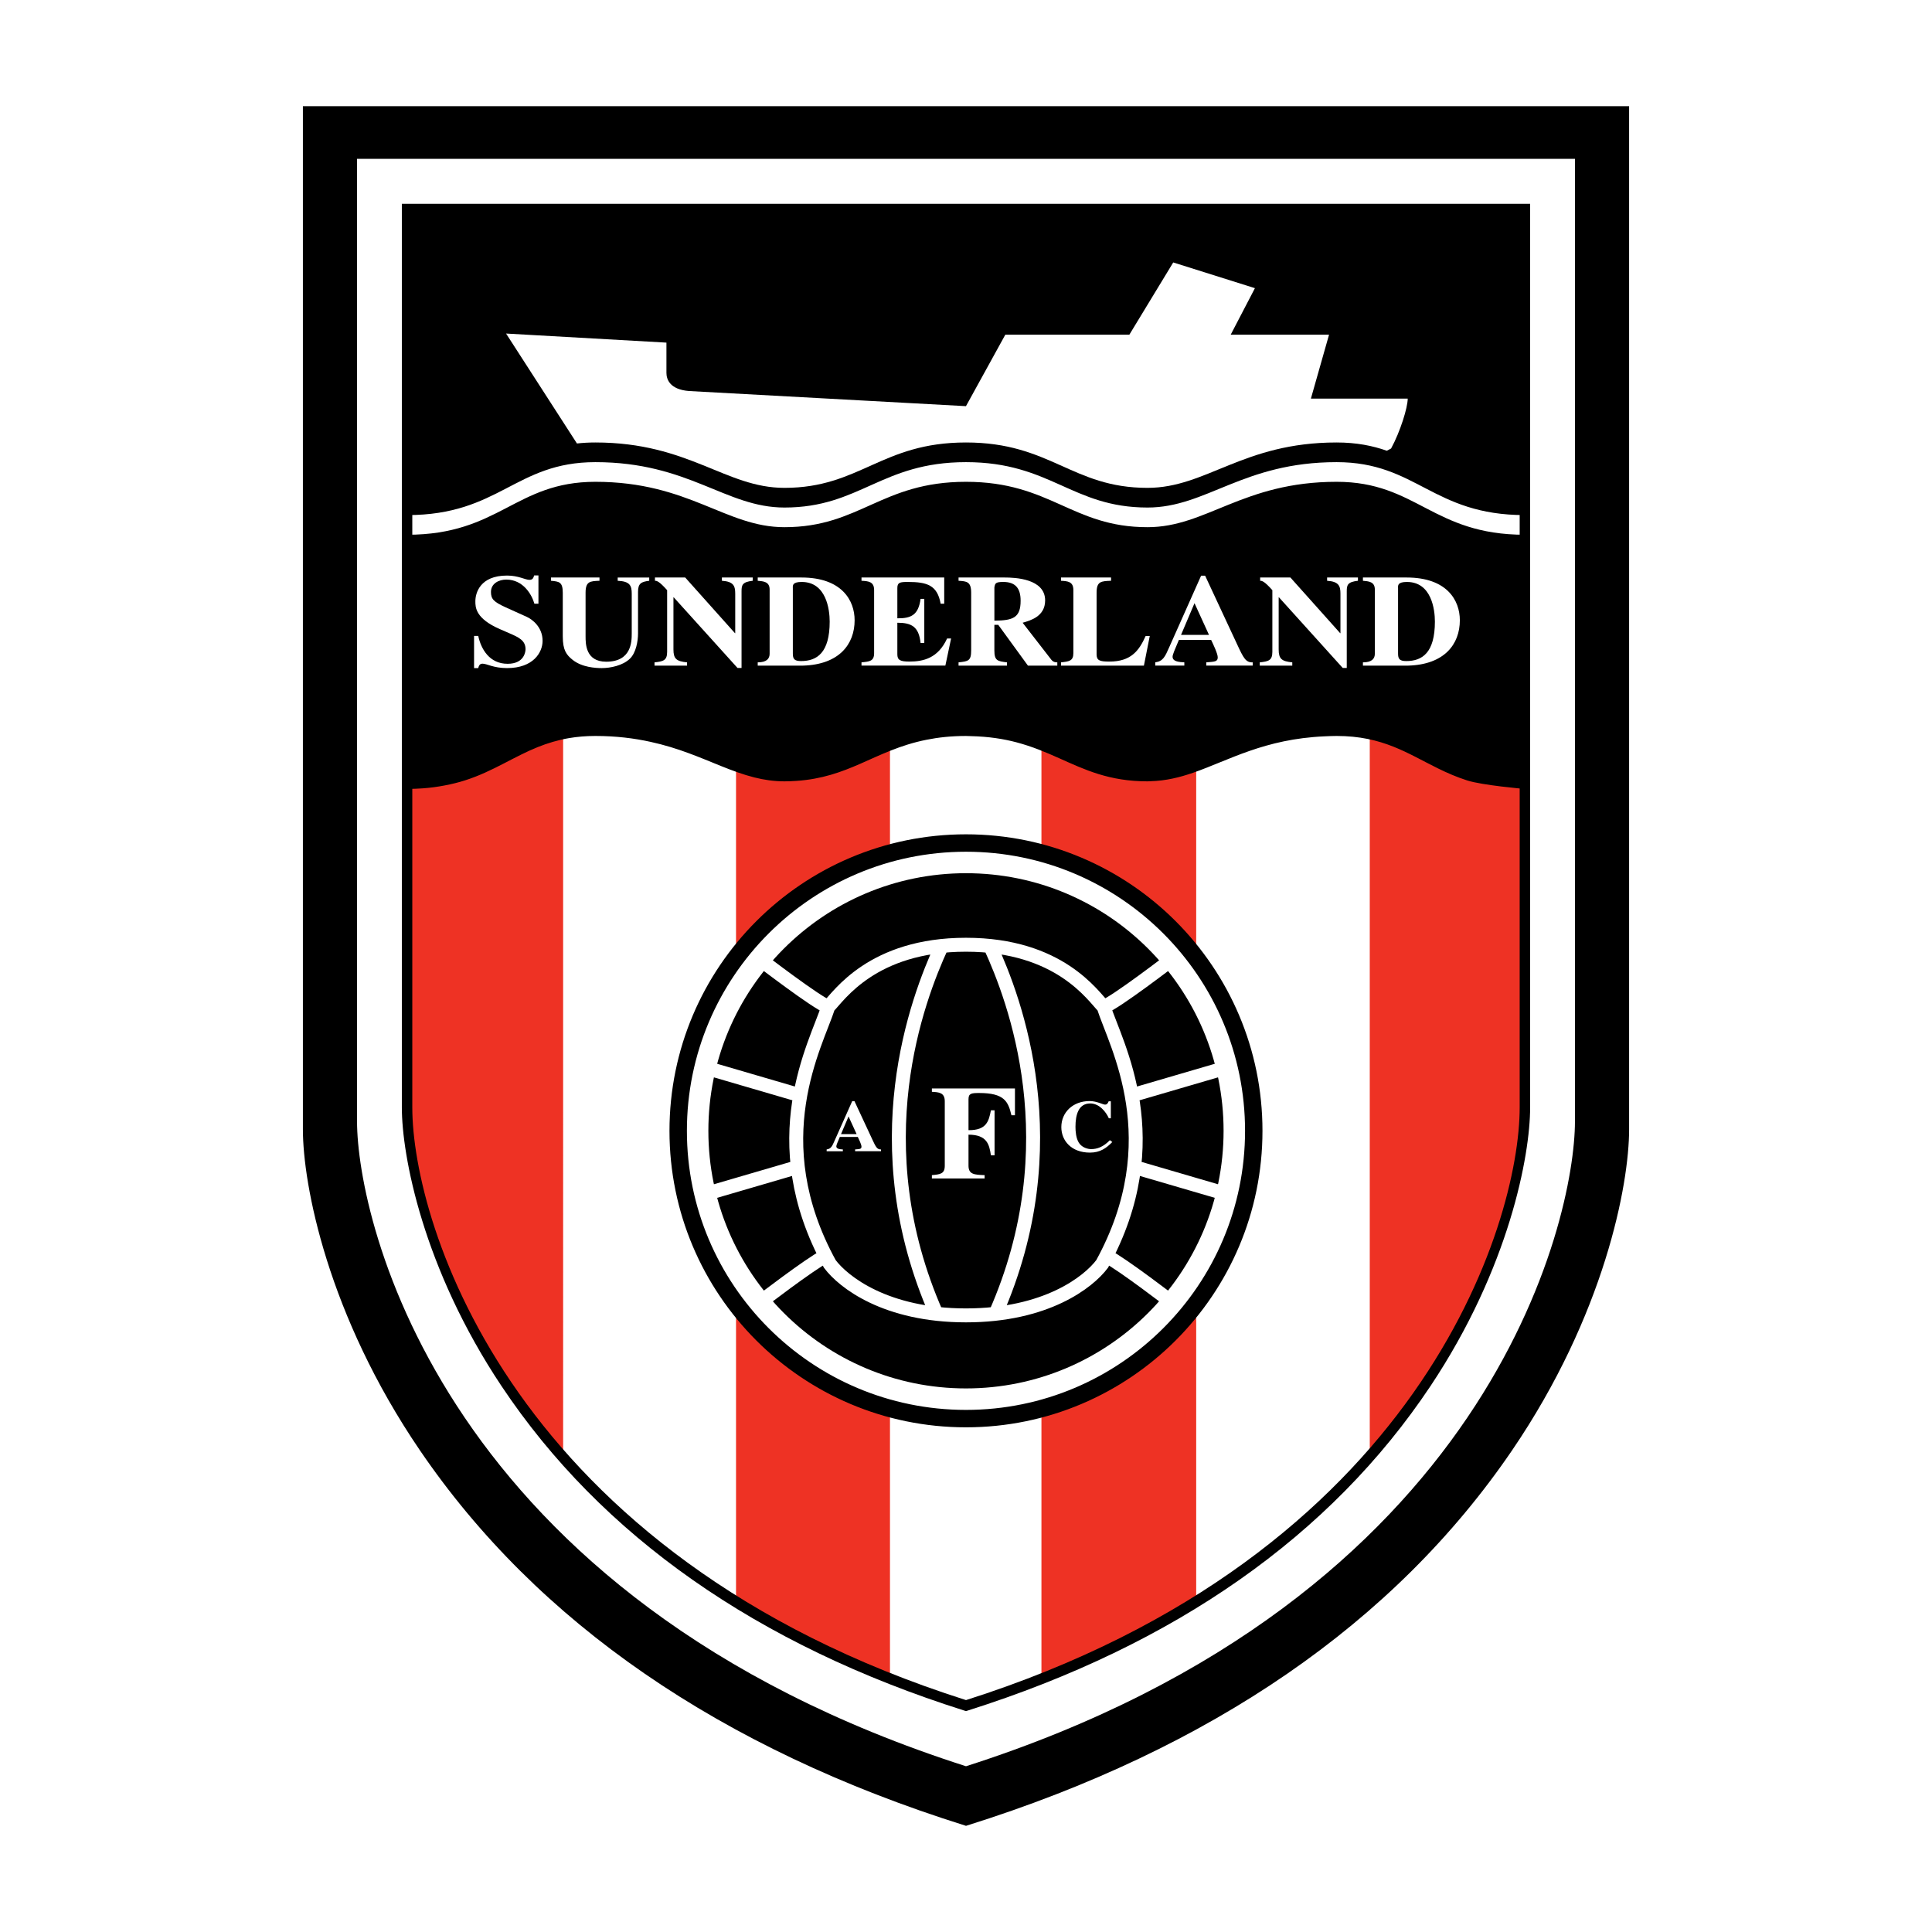 <?xml version="1.0" encoding="utf-8"?>
<!-- Generator: Adobe Illustrator 13.0.0, SVG Export Plug-In . SVG Version: 6.00 Build 14948)  -->
<!DOCTYPE svg PUBLIC "-//W3C//DTD SVG 1.0//EN" "http://www.w3.org/TR/2001/REC-SVG-20010904/DTD/svg10.dtd">
<svg version="1.0" id="Layer_1" xmlns="http://www.w3.org/2000/svg" xmlns:xlink="http://www.w3.org/1999/xlink" x="0px" y="0px"
	 width="192.756px" height="192.756px" viewBox="0 0 192.756 192.756" enable-background="new 0 0 192.756 192.756"
	 xml:space="preserve">
<g>
	<polygon fill-rule="evenodd" clip-rule="evenodd" fill="#FFFFFF" points="0,0 192.756,0 192.756,192.756 0,192.756 0,0 	"/>
	<path fill-rule="evenodd" clip-rule="evenodd" d="M162.188,10.592H30.22v102.08c0,5.531,2.461,18.506,11.684,32.041
		c11.706,17.18,29.999,29.77,54.371,37.418l0.104,0.033l0.104-0.033c24.371-7.648,42.664-20.238,54.369-37.418
		c9.224-13.535,11.685-26.51,11.685-32.041V10.592H162.188L162.188,10.592z"/>
	<path fill-rule="evenodd" clip-rule="evenodd" fill="#FFFFFF" d="M35.622,15.846h121.512v96.031c0,9.822-8.407,47.58-60.756,64.342
		c-52.349-16.762-60.756-54.52-60.756-64.342V15.846L35.622,15.846z"/>
	<path fill-rule="evenodd" clip-rule="evenodd" fill="#FFFFFF" d="M40.613,67.994v42.496c0,4.488,1.919,15.596,9.839,27.484
		c0.294,0.441,0.616,0.889,0.929,1.334c0.309,0.441,0.622,0.885,0.949,1.326c0.319,0.434,0.65,0.869,0.987,1.303
		c0.333,0.43,0.678,0.857,1.027,1.287c0.345,0.424,0.688,0.85,1.051,1.271c0.354,0.416,0.731,0.832,1.103,1.246
		s0.731,0.832,1.122,1.244c0.377,0.402,0.785,0.803,1.179,1.203c0.398,0.404,0.789,0.807,1.203,1.209
		c0.403,0.393,0.83,0.781,1.251,1.17c0.422,0.391,0.844,0.781,1.282,1.17c0.432,0.381,0.88,0.76,1.329,1.137
		c1.206,1.018,2.46,2.023,3.79,3.012c0.46,0.342,0.944,0.678,1.419,1.016c0.483,0.344,0.958,0.688,1.458,1.027
		c0.504,0.342,1.032,0.674,1.551,1.01c0.541,0.35,1.073,0.701,1.631,1.043c0.576,0.354,1.175,0.699,1.77,1.047
		c0.629,0.367,1.265,0.732,1.915,1.092c0.691,0.381,1.394,0.756,2.109,1.127c0.76,0.395,1.547,0.777,2.337,1.162
		c0.849,0.41,1.702,0.82,2.585,1.217c0.939,0.422,1.898,0.836,2.878,1.24c1.034,0.428,2.104,0.838,3.182,1.244
		c1.133,0.428,2.292,0.84,3.477,1.244c0.802,0.271,1.585,0.553,2.411,0.814c48.082-15.211,55.764-50.701,55.764-59.68V68.385v-0.391
		H40.613L40.613,67.994z"/>
	<path fill-rule="evenodd" clip-rule="evenodd" fill="#EE3224" d="M40.613,20.856v89.634c0,5.408,2.849,20.434,15.571,34.852V67.994
		h17.25v91.832c4.494,2.787,9.601,5.373,15.36,7.65V67.994h15.111v99.525c5.797-2.285,10.921-4.883,15.44-7.684V67.994h17.316
		v77.211c12.62-14.377,15.479-29.324,15.479-34.715V20.856H40.613L40.613,20.856z"/>
	<path fill-rule="evenodd" clip-rule="evenodd" d="M40.627,20.856V78.71c0.538,0,1.042-0.021,1.532-0.055
		c0.784-0.055,1.497-0.156,2.172-0.284c0.744-0.141,1.44-0.312,2.082-0.519c0.708-0.229,1.363-0.489,1.987-0.77
		c0.653-0.293,1.273-0.604,1.881-0.919c0.585-0.303,1.164-0.604,1.75-0.894c0.524-0.261,1.062-0.506,1.62-0.732
		c0.48-0.193,0.978-0.368,1.502-0.521c0.512-0.149,1.045-0.278,1.619-0.375c0.8-0.135,1.664-0.214,2.624-0.214
		c2.095,0,3.892,0.234,5.503,0.587c1.391,0.304,2.639,0.697,3.792,1.123c1.153,0.425,2.219,0.875,3.25,1.291
		c1.119,0.451,2.203,0.856,3.319,1.136c0.96,0.241,1.945,0.391,3.003,0.391c0.416,0,0.808-0.019,1.192-0.045
		c2.556-0.172,4.476-0.881,6.327-1.688c2.038-0.89,4.008-1.888,6.662-2.417c1.158-0.232,2.443-0.377,3.931-0.377
		c0.177,0,0.334,0.013,0.505,0.017c1.75,0.04,3.229,0.271,4.538,0.618c1.585,0.42,2.937,0.996,4.246,1.581
		c2.566,1.148,4.998,2.312,8.825,2.312c0.103,0,0.2-0.011,0.303-0.014c1.517-0.041,2.894-0.375,4.263-0.851
		c3.553-1.232,7.102-3.368,13.105-3.627c0.393-0.017,0.781-0.036,1.195-0.036c4.611,0,7.09,1.753,10.123,3.241
		c0.898,0.441,1.846,0.859,2.913,1.2c1.498,0.478,5.62,0.841,5.736,0.841V20.856H40.627L40.627,20.856z"/>
	<path fill-rule="evenodd" clip-rule="evenodd" fill="#FFFFFF" d="M152.127,51.391c-9.206,0-10.773-5.282-18.772-5.282
		c-9.358,0-12.98,4.528-18.866,4.528c-7.548,0-9.66-4.528-18.114-4.528c-8.452,0-10.564,4.528-18.112,4.528
		c-5.886,0-9.508-4.528-18.866-4.528c-8,0-9.562,5.282-18.769,5.282v1.962c9.207,0,10.77-5.283,18.769-5.283
		c9.358,0,12.98,4.528,18.866,4.528c7.548,0,9.66-4.528,18.112-4.528c8.454,0,10.566,4.528,18.114,4.528
		c5.886,0,9.508-4.528,18.866-4.528c7.999,0,9.566,5.283,18.772,5.283V51.391L152.127,51.391z"/>
	<path fill-rule="evenodd" clip-rule="evenodd" fill="#FFFFFF" d="M138.364,44.97c-1.415-0.495-3.012-0.824-5.01-0.824
		c-9.358,0-12.98,4.528-18.866,4.528c-7.548,0-9.66-4.528-18.114-4.528c-8.452,0-10.564,4.528-18.112,4.528
		c-5.886,0-9.508-4.528-18.866-4.528c-0.651,0-1.261,0.035-1.834,0.1l-7.071-10.968l16,0.906v3.019c0,0.604,0.301,1.66,2.264,1.811
		l27.62,1.509l3.926-7.131h12.375l4.378-7.207l8.151,2.566l-2.417,4.641h9.812l-1.811,6.377h9.66c0,0.906-0.755,3.321-1.661,4.981
		L138.364,44.97L138.364,44.97z"/>
	
		<path fill-rule="evenodd" clip-rule="evenodd" fill="#FFFFFF" stroke="#000000" stroke-width="1.738" stroke-miterlimit="2.613" d="
		M96.375,141.535c15.858,0,28.713-12.857,28.713-28.713c0-15.857-12.855-28.713-28.713-28.713
		c-15.856,0-28.712,12.855-28.712,28.713C67.662,128.678,80.518,141.535,96.375,141.535L96.375,141.535z"/>
	<path fill-rule="evenodd" clip-rule="evenodd" d="M96.375,138.523c14.195,0,25.702-11.508,25.702-25.701
		c0-14.195-11.507-25.702-25.702-25.702c-14.194,0-25.701,11.507-25.701,25.702C70.673,127.016,82.181,138.523,96.375,138.523
		L96.375,138.523z"/>
	<path fill="none" stroke="#FFFFFF" stroke-width="1.391" stroke-miterlimit="2.613" d="M122.487,106.482l-9.512,2.781
		 M93.948,94.408c-2.427,5.282-7.975,19.772-0.52,36.676 M96.375,131.236c8,0,12.226-3.32,13.585-5.133
		c6.792-12.377,1.358-21.885,0.15-25.658c-1.056-1.057-4.377-6.188-13.736-6.188c-9.357,0-12.679,5.132-13.735,6.188
		c-1.208,3.773-6.641,13.281,0.152,25.658C84.149,127.916,88.376,131.236,96.375,131.236 M75.697,130.029
		c0,0,5.11-3.932,6.663-4.713 M98.802,94.408c2.429,5.282,7.977,19.772,0.521,36.676 M70.263,119.16l9.285-2.713 M117.054,130.029
		c0,0-5.046-3.883-6.632-4.697 M75.697,95.616c0,0,5.888,4.527,6.943,4.83 M122.487,119.16l-9.354-2.734 M70.263,106.482
		l9.513,2.781 M117.054,95.616c0,0-5.887,4.527-6.943,4.83"/>
	<path fill-rule="evenodd" clip-rule="evenodd" fill="#FFFFFF" d="M53.316,60.232c-0.257-0.911-1.115-2.406-2.802-2.406
		c-0.745,0-1.531,0.39-1.531,1.235c0,0.703,0.272,0.989,1.474,1.535l2.103,0.95c0.486,0.22,1.573,0.975,1.573,2.392
		c0,1.145-0.916,2.718-3.546,2.718c-1.36,0-2.003-0.441-2.446-0.441c-0.3,0-0.372,0.233-0.429,0.441h-0.415v-3.212h0.415
		c0.285,1.314,1.115,2.783,2.932,2.783c1.716,0,1.788-1.288,1.788-1.456c0-0.872-0.672-1.184-1.601-1.586l-0.959-0.417
		c-2.445-1.066-2.445-2.185-2.445-2.783c0-0.793,0.444-2.561,3.162-2.561c1.144,0,1.815,0.429,2.231,0.429
		c0.328,0,0.399-0.195,0.471-0.443h0.429v2.822H53.316L53.316,60.232z"/>
	<path fill-rule="evenodd" clip-rule="evenodd" fill="#FFFFFF" d="M64.772,57.944c-0.786,0.104-1.116,0.247-1.116,1.105v4.148
		c0,0.767-0.2,1.925-0.8,2.51c-0.716,0.702-1.959,0.949-2.818,0.949c-0.629,0-1.973-0.078-2.903-0.819
		c-0.616-0.495-0.987-0.95-0.987-2.354V59.14c0-1.092-0.371-1.118-1.172-1.196v-0.326h4.835v0.326
		c-0.945,0.039-1.388,0.052-1.388,1.196v4.343c0,0.742,0,2.536,2.059,2.536c2.518,0,2.547-1.99,2.547-2.821v-3.966
		c0-0.793-0.171-1.235-1.401-1.287v-0.326h3.146V57.944L64.772,57.944z"/>
	<path fill-rule="evenodd" clip-rule="evenodd" fill="#FFFFFF" d="M65.301,66.084c0.858-0.091,1.259-0.182,1.259-1.041V58.88
		c-0.801-0.897-1.029-0.936-1.215-0.936v-0.326h3.018l4.962,5.553h0.029v-3.94c0-0.78-0.171-1.209-1.33-1.287v-0.326h3.075v0.326
		c-1.029,0.117-1.115,0.417-1.115,1.041v7.659h-0.4l-6.366-7.048h-0.028v5.201c0,0.937,0.3,1.184,1.359,1.288v0.325h-3.247V66.084
		L65.301,66.084z"/>
	<path fill-rule="evenodd" clip-rule="evenodd" fill="#FFFFFF" d="M82.778,62.014c0,3.108-1.259,3.941-2.86,3.941
		c-0.688,0-0.816-0.235-0.816-0.755v-6.527c-0.014-0.286-0.028-0.611,0.887-0.611C82.448,58.061,82.778,60.831,82.778,62.014
		l2.488-0.13c0-2.002-1.301-4.266-5.306-4.266h-4.362v0.326c0.558,0.052,1.188,0.078,1.188,0.872v6.41
		c0,0.481-0.286,0.858-1.188,0.858v0.325h4.52c3.604-0.104,5.148-2.133,5.148-4.525L82.778,62.014L82.778,62.014z"/>
	<path fill-rule="evenodd" clip-rule="evenodd" fill="#FFFFFF" d="M85.952,57.618h8.253v2.614h-0.357
		c-0.33-1.846-1.344-2.171-3.276-2.171c-0.786,0-1.044,0.051-1.044,0.611v3.017c1.373,0.013,2.103-0.325,2.317-1.938h0.372v4.396
		h-0.372c-0.171-1.626-0.901-2.016-2.317-2.016v3.146c0,0.572,0.272,0.728,1.202,0.728c1.402,0,2.86-0.338,3.76-2.301h0.401
		l-0.572,2.704h-8.367v-0.325c0.816-0.078,1.259-0.117,1.259-0.923v-6.294c0-0.858-0.601-0.884-1.259-0.923V57.618L85.952,57.618z"
		/>
	<path fill-rule="evenodd" clip-rule="evenodd" fill="#FFFFFF" d="M101.828,59.933c0,1.691-0.743,1.977-2.618,1.99v-3.316
		c0.072-0.403,0.101-0.546,0.887-0.546C101.242,58.061,101.828,58.62,101.828,59.933l2.446-0.026c0-2.185-3.032-2.289-4.034-2.289
		h-4.605v0.326c0.814,0.052,1.259,0.078,1.259,1.196v5.747c0,1.054-0.287,1.093-1.259,1.197v0.325h4.834v-0.325
		c-0.944-0.117-1.26-0.156-1.26-1.197v-2.548h0.387l2.961,4.07h2.932v-0.325c-0.171,0-0.386-0.013-0.585-0.247l-2.875-3.706
		c0.771-0.221,2.245-0.624,2.245-2.224L101.828,59.933L101.828,59.933z"/>
	<path fill-rule="evenodd" clip-rule="evenodd" fill="#FFFFFF" d="M114.128,66.409h-8.267v-0.325c0.8-0.091,1.229-0.129,1.229-0.923
		v-6.294c0-0.858-0.585-0.884-1.229-0.923v-0.326h4.99v0.326c-1,0.039-1.444,0.052-1.444,1.196v6.138
		c0,0.624,0.314,0.728,1.274,0.728c2.158,0,2.96-1.079,3.618-2.548h0.413L114.128,66.409L114.128,66.409z"/>
	<path fill-rule="evenodd" clip-rule="evenodd" fill="#FFFFFF" d="M117.833,63.341l1.343-3.161l1.445,3.161H117.833l-0.215,0.506
		h3.218c0.201,0.416,0.658,1.378,0.658,1.729c0,0.429-0.258,0.442-1.145,0.507v0.325h4.633v-0.325
		c-0.686,0.025-0.914-0.417-1.559-1.808l-3.188-6.839h-0.4l-3.176,7.125c-0.429,0.975-0.629,1.417-1.401,1.521v0.325h2.903v-0.325
		c-0.486-0.026-1.173-0.065-1.173-0.559c0-0.208,0.229-0.741,0.63-1.678L117.833,63.341L117.833,63.341z"/>
	<path fill-rule="evenodd" clip-rule="evenodd" fill="#FFFFFF" d="M125.685,66.084c0.858-0.091,1.258-0.182,1.258-1.041V58.88
		c-0.801-0.897-1.03-0.936-1.217-0.936v-0.326h3.018l4.964,5.553h0.029v-3.94c0-0.78-0.173-1.209-1.331-1.287v-0.326h3.076v0.326
		c-1.031,0.117-1.116,0.417-1.116,1.041v7.659h-0.4l-6.364-7.048h-0.029v5.201c0,0.937,0.301,1.184,1.358,1.288v0.325h-3.245V66.084
		L125.685,66.084z"/>
	<path fill-rule="evenodd" clip-rule="evenodd" fill="#FFFFFF" d="M92.976,108.598h8.286v2.67h-0.352
		c-0.321-1.381-0.716-2.219-3.229-2.219c-0.79,0-1.053,0.053-1.053,0.625v3.082c1.812,0.025,2.031-0.918,2.235-1.98h0.365v4.49
		h-0.365c-0.16-1.09-0.394-2.059-2.235-2.059v3.094c0,0.877,0.585,0.904,1.607,0.943v0.332h-5.261v-0.332
		c0.834-0.08,1.286-0.119,1.286-0.943v-6.428c0-0.877-0.599-0.904-1.286-0.943V108.598L92.976,108.598z"/>
	<path fill-rule="evenodd" clip-rule="evenodd" fill="#FFFFFF" d="M83.91,113.148l0.75-1.76l0.804,1.76H83.91l-0.119,0.283h1.792
		c0.113,0.232,0.367,0.768,0.367,0.965c0,0.238-0.143,0.246-0.637,0.281v0.182h2.582v-0.182c-0.383,0.016-0.511-0.23-0.87-1.006
		l-1.776-3.812h-0.223l-1.77,3.971c-0.239,0.543-0.351,0.791-0.781,0.848v0.182h1.617v-0.182c-0.271-0.014-0.653-0.035-0.653-0.311
		c0-0.117,0.128-0.414,0.351-0.936L83.91,113.148L83.91,113.148z"/>
	<path fill-rule="evenodd" clip-rule="evenodd" fill="#FFFFFF" d="M110.974,113.939c-0.583,0.6-1.205,1.057-2.226,1.057
		c-1.856,0-2.859-1.188-2.859-2.543c0-1.471,1.147-2.6,2.82-2.6c0.717,0,1.331,0.354,1.539,0.354c0.215,0,0.286-0.152,0.365-0.332
		h0.216v1.695h-0.2c-0.278-0.631-0.947-1.479-1.855-1.479c-1.164,0-1.474,1.107-1.474,2.334c0,0.434,0.048,1.129,0.342,1.594
		c0.334,0.52,0.964,0.629,1.212,0.629c0.62,0,1.218-0.217,1.879-0.891L110.974,113.939L110.974,113.939z"/>
	<path fill-rule="evenodd" clip-rule="evenodd" fill="#FFFFFF" d="M143.16,62.014c0,3.108-1.258,3.941-2.86,3.941
		c-0.687,0-0.815-0.235-0.815-0.755v-6.527c-0.015-0.286-0.028-0.611,0.887-0.611C142.831,58.061,143.16,60.831,143.16,62.014
		l2.489-0.13c0-2.002-1.301-4.266-5.307-4.266h-4.362v0.326c0.559,0.052,1.188,0.078,1.188,0.872v6.41
		c0,0.481-0.286,0.858-1.188,0.858v0.325h4.521c3.603-0.104,5.148-2.133,5.148-4.525L143.16,62.014L143.16,62.014z"/>
	<path fill-rule="evenodd" clip-rule="evenodd" d="M152.142,20.333H40.092v90.157c0,4.785,2.093,16.023,9.939,27.791
		c9.963,14.945,25.504,25.842,46.189,32.387l0.158,0.049l0.157-0.049c20.686-6.545,36.226-17.441,46.189-32.387
		c7.846-11.768,9.938-23.006,9.938-27.791V20.333H152.142L152.142,20.333z M151.619,21.377c0,1.031,0,89.113,0,89.113
		c0,11.572-9.933,44.725-55.241,59.129c-45.311-14.404-55.243-47.557-55.243-59.129c0,0,0-88.083,0-89.113
		C42.163,21.377,150.591,21.377,151.619,21.377L151.619,21.377z"/>
</g>
</svg>
